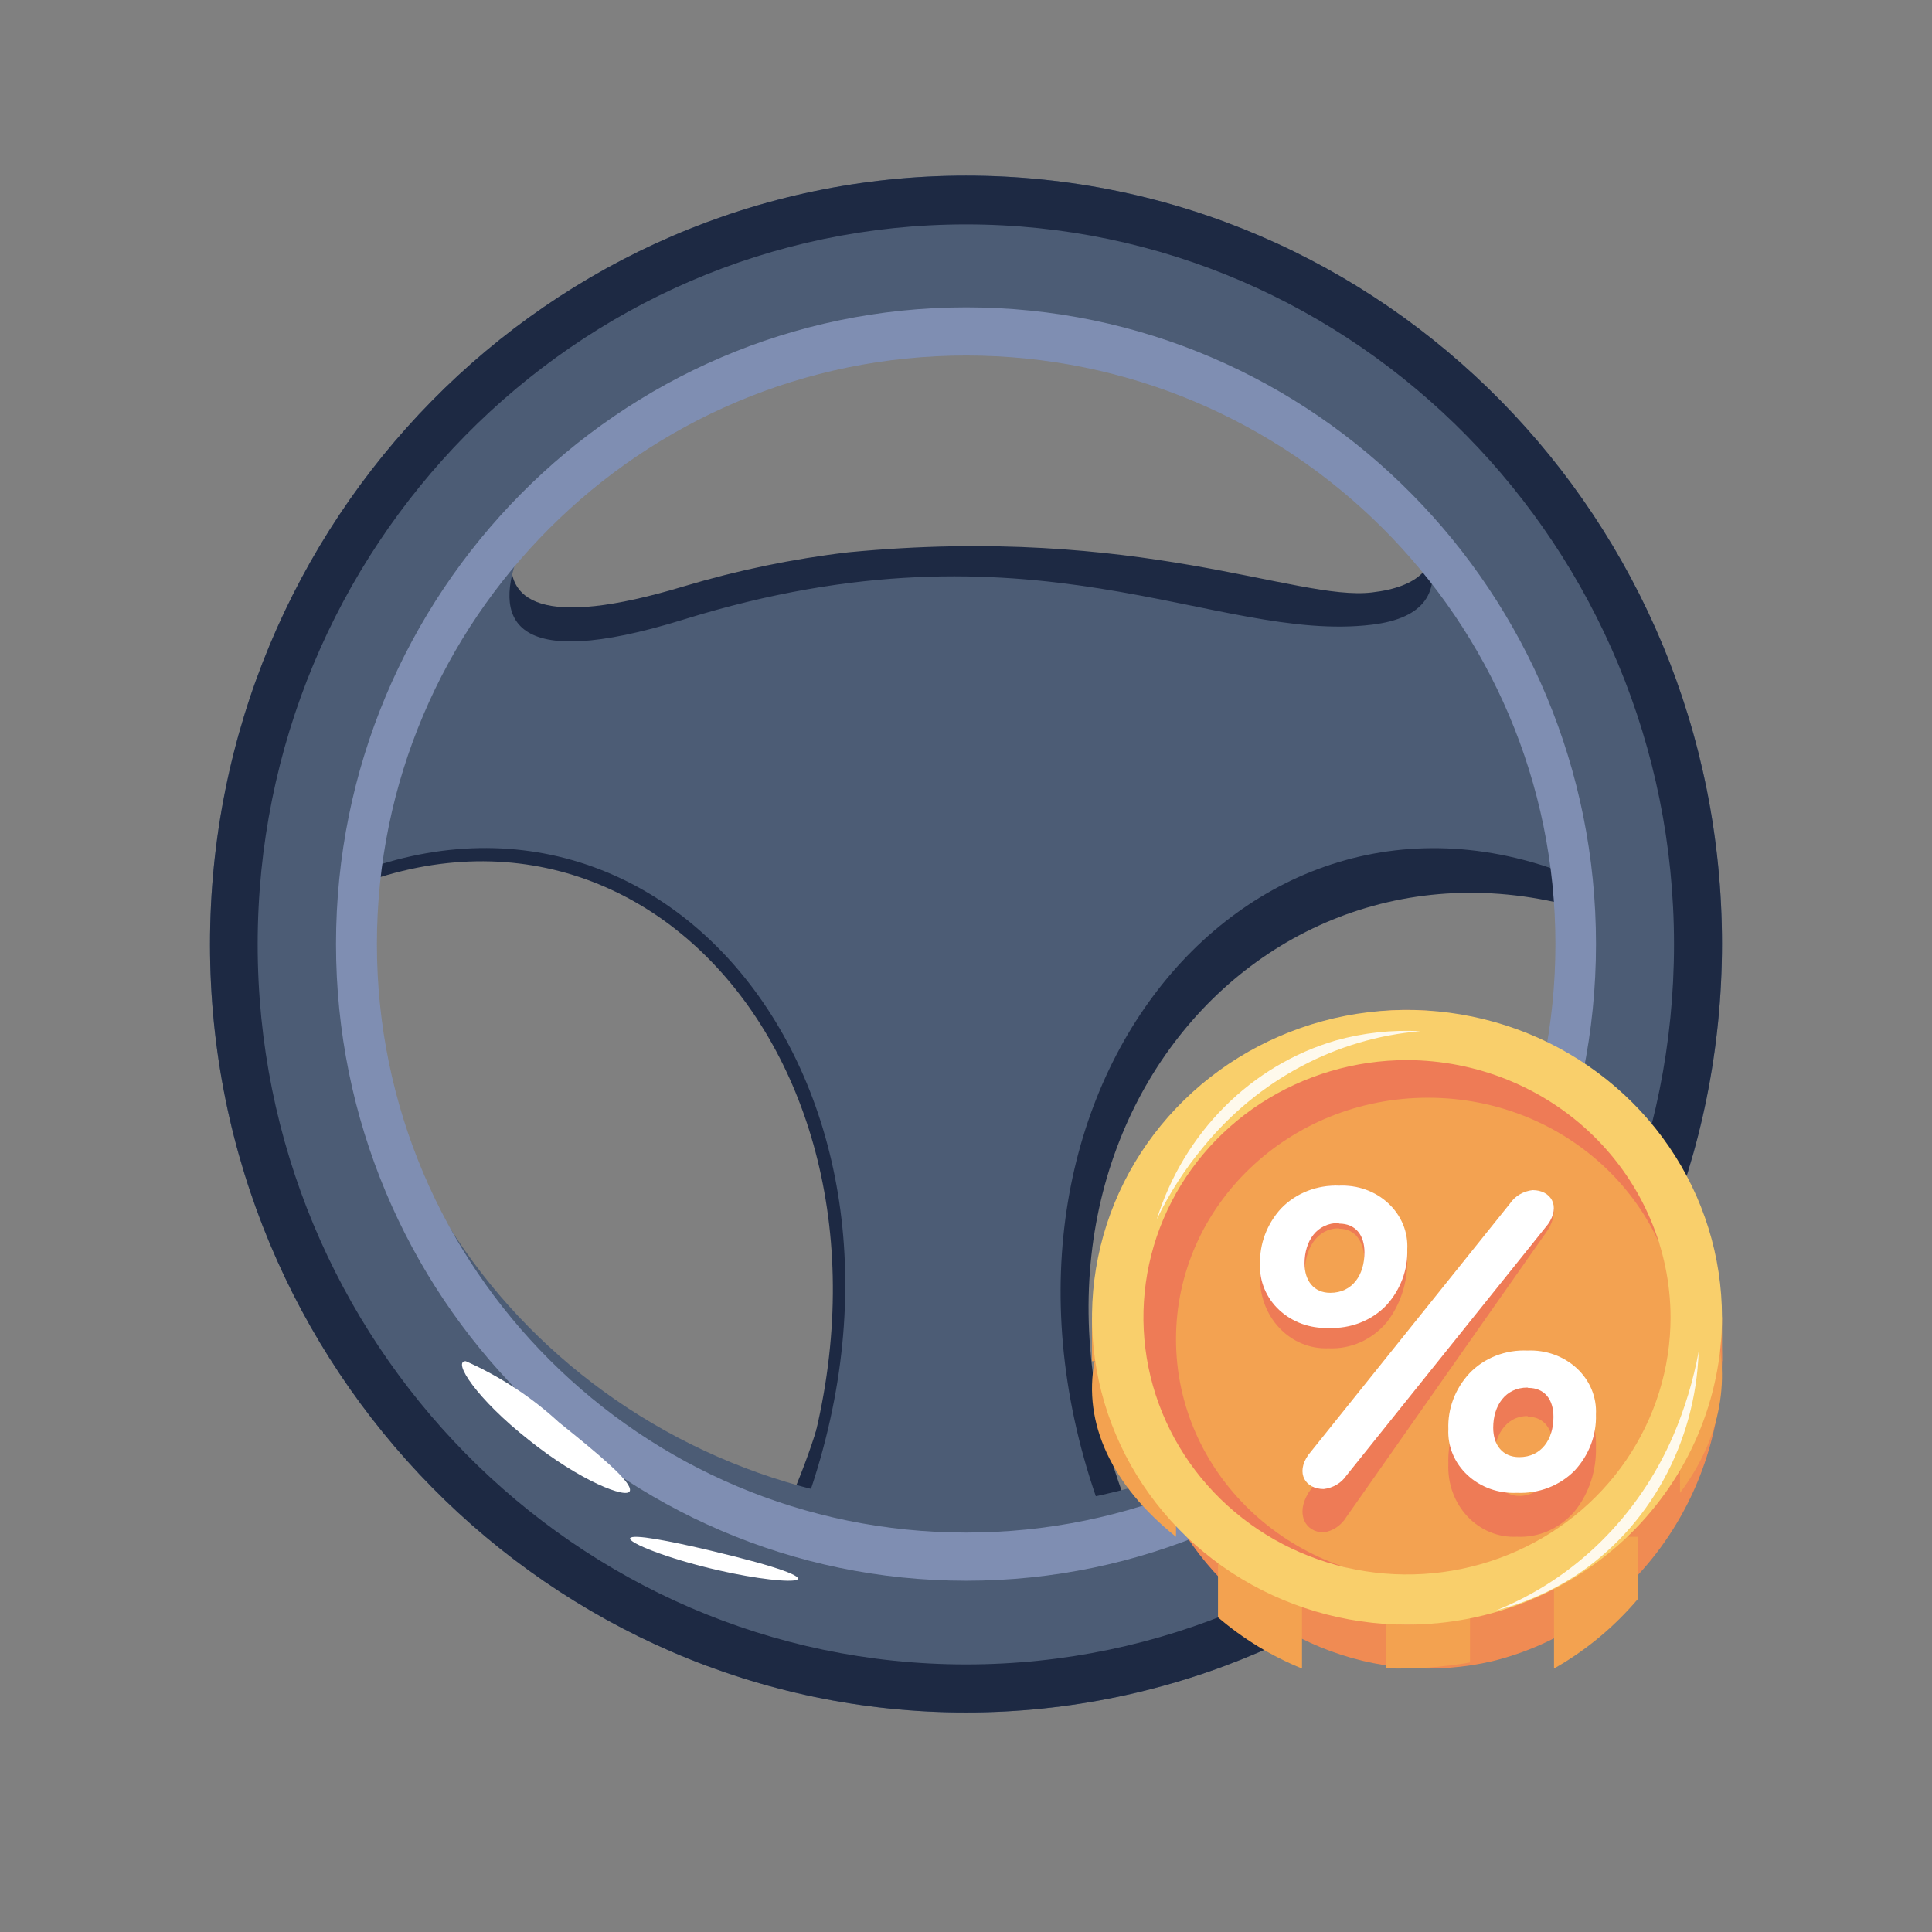 <?xml version="1.0" encoding="UTF-8"?>
<svg xmlns="http://www.w3.org/2000/svg" width="60" height="60" viewBox="0 0 60 60" fill="none">
  <rect x="0" y="0" width="60" height="60" fill="#808080" stroke="none"/>
  <mask id="mask0_113_85" style="mask-type:luminance" maskUnits="userSpaceOnUse" x="0" y="0" width="60" height="60">
    <path d="M60 0H0V59.346H60V0Z" fill="white"></path>
  </mask>
  <g mask="url(#mask0_113_85)">
    <path d="M42.601 13.352C44.759 15.839 45.557 18.061 42.601 18.399C40.256 18.674 35.4 16.283 26.353 17.151C24.622 17.354 22.91 17.708 21.238 18.209C12.316 20.896 16.777 14.601 18.655 12.273C12.523 15.267 9.711 19.955 10.593 26.525C21.072 22.208 30.026 33.667 24.631 46.364H34.508C29.113 33.667 38.523 22.219 49.033 26.525L50.87 23.213C49.039 19.224 46.181 15.816 42.601 13.352Z" fill="#1D2943"></path>
    <path d="M32.609 23.182V47.727H35.414C29.888 35.496 39.527 24.462 50.293 28.62L52.174 25.47C51.77 24.693 51.345 23.948 50.888 23.224L32.609 23.182Z" fill="#1D2943"></path>
    <path d="M32.942 35.888V18.407C32.518 18.407 34.237 18.492 27.34 18.107C22.182 18.652 12.868 21.473 14.446 17.188L20.716 12.273C13.162 15.201 9.592 20.255 10.603 27.681C20.827 23.332 29.544 34.894 24.286 47.727H33.913C32.286 44.023 31.942 39.833 32.942 35.888Z" fill="#1D2943"></path>
    <path d="M41.47 13.014C44.385 16.011 45.952 18.998 42.601 19.401C37.724 19.989 32.09 15.87 21.238 19.237C10.386 22.605 19.163 12.436 19.339 12.273C12.73 15.336 9.68 20.273 10.593 27.292C21.072 22.845 30.026 34.649 24.631 47.727H34.508C29.113 34.649 38.523 22.856 49.033 27.292L50.87 23.891C48.873 19.338 45.591 15.541 41.47 13.014Z" fill="#4C5C75"></path>
    <path d="M30 5.455C17.056 5.455 6.522 16.163 6.522 29.329C6.522 42.495 17.087 53.182 30 53.182C42.913 53.182 53.478 42.473 53.478 29.307C53.478 16.141 42.974 5.455 30 5.455ZM30 48.914C19.251 48.914 10.503 40.136 10.503 29.329C10.503 18.522 19.251 9.745 30 9.745C40.749 9.745 49.487 18.522 49.487 29.329C49.487 40.136 40.769 48.914 30 48.914Z" fill="#4C5C75"></path>
    <path d="M30 5.455C17.056 5.455 6.522 16.163 6.522 29.329C6.522 42.495 17.087 53.182 30 53.182C42.913 53.182 53.478 42.473 53.478 29.307C53.478 16.141 42.974 5.455 30 5.455ZM30 51.69C17.873 51.69 8.002 41.661 8.002 29.329C8.002 16.997 17.873 6.969 30 6.969C42.127 6.969 51.988 16.997 51.988 29.329C51.988 41.661 42.158 51.69 30 51.69Z" fill="#1D2943"></path>
    <path d="M30.005 8.182C18.499 8.182 9.13 17.366 9.13 28.636C9.13 39.906 18.499 49.091 30.005 49.091C41.511 49.091 50.87 39.917 50.87 28.636C50.87 17.355 41.542 8.182 30.005 8.182ZM30.005 46.845C19.64 46.845 11.206 38.682 11.206 28.636C11.206 18.59 19.64 10.427 30.005 10.427C40.37 10.427 48.805 18.601 48.805 28.636C48.805 38.672 40.401 46.888 30.005 46.888V46.845Z" fill="#4C5C75"></path>
    <path d="M30.005 9.545C19.215 9.545 10.435 18.412 10.435 29.318C10.435 40.225 19.215 49.091 30.005 49.091C40.795 49.091 49.565 40.225 49.565 29.318C49.565 18.412 40.825 9.545 30.005 9.545ZM30.005 47.595C19.915 47.595 11.705 39.402 11.705 29.318C11.705 19.234 19.915 11.041 30.005 11.041C40.095 11.041 48.305 19.245 48.305 29.318C48.305 39.391 40.125 47.595 30.005 47.595Z" fill="#7F8EB2"></path>
    <path d="M22.095 48.162C26.497 49.206 24.7 49.314 22.304 48.765C20.728 48.406 19.491 47.904 19.569 47.769C19.647 47.633 20.78 47.85 22.095 48.162Z" fill="white"></path>
    <path d="M16.416 44.714C14.802 43.443 14.036 42.263 14.465 42.273C15.527 42.745 16.504 43.385 17.356 44.17C18.612 45.178 19.633 46.026 19.562 46.298C19.49 46.571 17.999 45.986 16.416 44.714Z" fill="white"></path>
    <path d="M53.478 40.909H52.174V42.273H53.478V40.909Z" fill="#F3A250"></path>
    <path d="M35.217 40.909H33.913V42.273H35.217V40.909Z" fill="#F3A250"></path>
    <path d="M46.343 51.59C44.567 52.003 42.713 51.853 41.019 51.159C39.325 50.465 37.868 49.259 36.834 47.694C35.801 46.13 35.238 44.279 35.218 42.378C35.198 40.478 35.721 38.614 36.721 37.027C37.722 35.439 39.153 34.199 40.832 33.466C42.511 32.733 44.361 32.54 46.145 32.912C47.93 33.284 49.568 34.204 50.848 35.554C52.129 36.904 52.995 38.623 53.335 40.49C53.75 42.923 53.257 45.43 51.956 47.495C50.656 49.56 48.647 51.025 46.343 51.59Z" fill="#F08B53"></path>
    <path d="M40.435 47.727V51.818C39.489 51.434 38.609 50.897 37.826 50.228V47.727H40.435Z" fill="#F3A250"></path>
    <path d="M45.652 49.091V51.629C44.799 51.779 43.921 51.84 43.044 51.811V49.091H45.652Z" fill="#F3A250"></path>
    <path d="M50.87 47.727V49.654C50.13 50.527 49.247 51.26 48.261 51.818V47.727H50.87Z" fill="#F3A250"></path>
    <path d="M36.522 42.273V47.727C34.52 46.123 33.626 44.193 33.994 42.273H36.522Z" fill="#F3A250"></path>
    <path d="M52.174 46.364V40.909H53.17C53.803 42.745 53.455 44.652 52.174 46.364Z" fill="#F3A250"></path>
    <path d="M43.696 50.455C48.378 50.455 52.174 46.181 52.174 40.909C52.174 35.638 48.378 31.364 43.696 31.364C39.013 31.364 35.217 35.638 35.217 40.909C35.217 46.181 39.013 50.455 43.696 50.455Z" fill="#EE7B56"></path>
    <path d="M44.348 49.091C48.67 49.091 52.174 45.733 52.174 41.591C52.174 37.449 48.67 34.091 44.348 34.091C40.026 34.091 36.522 37.449 36.522 41.591C36.522 45.733 40.026 49.091 44.348 49.091Z" fill="#F3A251"></path>
    <path d="M43.696 50.455C41.761 50.455 39.87 49.895 38.261 48.846C36.652 47.797 35.398 46.306 34.658 44.562C33.917 42.818 33.724 40.899 34.101 39.047C34.478 37.195 35.41 35.495 36.778 34.16C38.146 32.825 39.889 31.915 41.787 31.547C43.685 31.179 45.652 31.368 47.439 32.09C49.227 32.813 50.755 34.036 51.83 35.606C52.905 37.176 53.478 39.021 53.478 40.909C53.475 43.44 52.444 45.866 50.61 47.656C48.776 49.445 46.289 50.452 43.696 50.455ZM43.696 32.922C42.077 32.922 40.494 33.391 39.148 34.268C37.802 35.146 36.753 36.393 36.133 37.853C35.514 39.312 35.352 40.918 35.667 42.467C35.983 44.017 36.763 45.44 37.908 46.557C39.053 47.674 40.511 48.435 42.099 48.743C43.687 49.051 45.332 48.893 46.828 48.288C48.324 47.684 49.602 46.66 50.502 45.347C51.401 44.033 51.881 42.489 51.881 40.909C51.876 38.793 51.011 36.764 49.477 35.267C47.944 33.771 45.865 32.928 43.696 32.922Z" fill="#F9CF6B"></path>
    <g opacity="0.87">
      <path d="M35.924 37.869C36.342 36.536 37.068 35.332 38.038 34.363C39.008 33.394 40.191 32.69 41.483 32.313C42.34 32.074 43.228 31.977 44.115 32.025C41.5 32.241 39.075 33.534 37.372 35.618C36.801 36.302 36.314 37.058 35.924 37.869Z" fill="white"></path>
    </g>
    <g opacity="0.87">
      <path d="M52.753 41.975C52.706 43.377 52.331 44.746 51.66 45.962C50.99 47.178 50.044 48.204 48.907 48.949C48.149 49.435 47.323 49.795 46.459 50.015C48.91 49.033 50.889 47.078 51.967 44.577C52.324 43.744 52.588 42.871 52.753 41.975Z" fill="white"></path>
    </g>
    <path d="M41.578 36.822C41.861 36.804 42.145 36.85 42.411 36.958C42.677 37.065 42.918 37.231 43.119 37.445C43.32 37.659 43.476 37.916 43.577 38.199C43.678 38.482 43.721 38.784 43.704 39.087C43.724 39.813 43.494 40.522 43.056 41.079C42.829 41.344 42.551 41.552 42.24 41.689C41.93 41.826 41.595 41.888 41.259 41.872C40.976 41.884 40.694 41.835 40.431 41.725C40.167 41.616 39.928 41.45 39.728 41.237C39.528 41.024 39.372 40.769 39.27 40.489C39.167 40.208 39.12 39.908 39.132 39.607C39.112 38.888 39.343 38.186 39.781 37.637C40.009 37.365 40.292 37.15 40.608 37.009C40.925 36.868 41.267 36.804 41.61 36.822H41.578ZM46.894 37.456C46.97 37.325 47.073 37.214 47.194 37.13C47.315 37.046 47.452 36.991 47.596 36.969C48.159 36.969 48.478 37.535 48.074 38.192L41.812 47.113C41.734 47.242 41.631 47.35 41.509 47.432C41.388 47.515 41.252 47.568 41.11 47.589C40.546 47.589 40.227 47.034 40.631 46.366L46.894 37.456ZM41.578 38.147C40.897 38.147 40.514 38.781 40.514 39.573C40.514 40.196 40.801 40.615 41.312 40.615C42.003 40.615 42.375 39.981 42.375 39.188C42.375 38.566 42.099 38.158 41.588 38.158L41.578 38.147ZM47.436 42.675C47.719 42.661 48.002 42.709 48.266 42.818C48.53 42.927 48.77 43.093 48.97 43.306C49.171 43.52 49.327 43.775 49.429 44.056C49.531 44.337 49.577 44.639 49.563 44.94C49.584 45.668 49.349 46.379 48.904 46.932C48.677 47.197 48.399 47.405 48.088 47.542C47.778 47.679 47.443 47.742 47.107 47.725C46.824 47.739 46.541 47.691 46.277 47.582C46.013 47.474 45.773 47.307 45.573 47.094C45.372 46.881 45.216 46.625 45.114 46.344C45.012 46.063 44.967 45.762 44.98 45.461C44.956 44.737 45.188 44.03 45.629 43.479C45.855 43.206 46.135 42.991 46.45 42.85C46.765 42.709 47.106 42.645 47.447 42.664L47.436 42.675ZM47.436 43.977C46.756 43.977 46.373 44.611 46.373 45.415C46.373 46.026 46.671 46.457 47.181 46.457C47.872 46.457 48.244 45.823 48.244 45.019C48.244 44.407 47.968 44 47.458 44L47.436 43.977Z" fill="#EE7B56"></path>
    <path d="M41.578 36.821C41.861 36.807 42.144 36.848 42.409 36.943C42.674 37.037 42.915 37.183 43.115 37.37C43.316 37.557 43.472 37.781 43.574 38.028C43.675 38.275 43.719 38.539 43.704 38.803C43.725 39.435 43.494 40.053 43.056 40.536C42.832 40.771 42.554 40.956 42.243 41.078C41.932 41.2 41.596 41.255 41.259 41.24C40.976 41.251 40.694 41.207 40.431 41.112C40.167 41.016 39.928 40.87 39.728 40.684C39.528 40.498 39.372 40.275 39.27 40.03C39.167 39.784 39.12 39.521 39.132 39.258C39.114 38.629 39.345 38.015 39.781 37.534C40.009 37.296 40.292 37.108 40.608 36.984C40.925 36.861 41.267 36.805 41.61 36.821H41.578ZM46.894 37.376C46.97 37.262 47.073 37.166 47.194 37.094C47.316 37.022 47.453 36.976 47.596 36.96C48.159 36.96 48.478 37.445 48.074 38.02L41.812 45.827C41.735 45.94 41.633 46.036 41.511 46.108C41.39 46.18 41.253 46.226 41.11 46.243C40.546 46.243 40.227 45.757 40.631 45.183L46.894 37.376ZM41.578 37.98C40.897 37.98 40.514 38.535 40.514 39.238C40.514 39.773 40.801 40.15 41.312 40.15C42.003 40.15 42.375 39.595 42.375 38.892C42.375 38.357 42.099 38 41.588 38L41.578 37.98ZM47.436 41.943C47.719 41.93 48.002 41.973 48.266 42.068C48.53 42.163 48.77 42.309 48.97 42.495C49.171 42.682 49.327 42.905 49.429 43.151C49.531 43.398 49.577 43.661 49.563 43.924C49.586 44.562 49.351 45.185 48.904 45.668C48.677 45.9 48.399 46.082 48.088 46.202C47.778 46.322 47.443 46.376 47.107 46.361C46.824 46.374 46.541 46.332 46.277 46.237C46.013 46.142 45.773 45.996 45.573 45.809C45.372 45.623 45.216 45.399 45.114 45.153C45.012 44.907 44.967 44.644 44.98 44.38C44.957 43.75 45.188 43.135 45.629 42.656C45.855 42.417 46.135 42.229 46.45 42.105C46.765 41.982 47.106 41.926 47.447 41.943H47.436ZM47.436 43.092C46.756 43.092 46.373 43.647 46.373 44.34C46.373 44.885 46.671 45.252 47.181 45.252C47.872 45.252 48.244 44.697 48.244 44.004C48.244 43.459 47.968 43.102 47.458 43.102L47.436 43.092Z" fill="white"></path>
  </g>
</svg>
